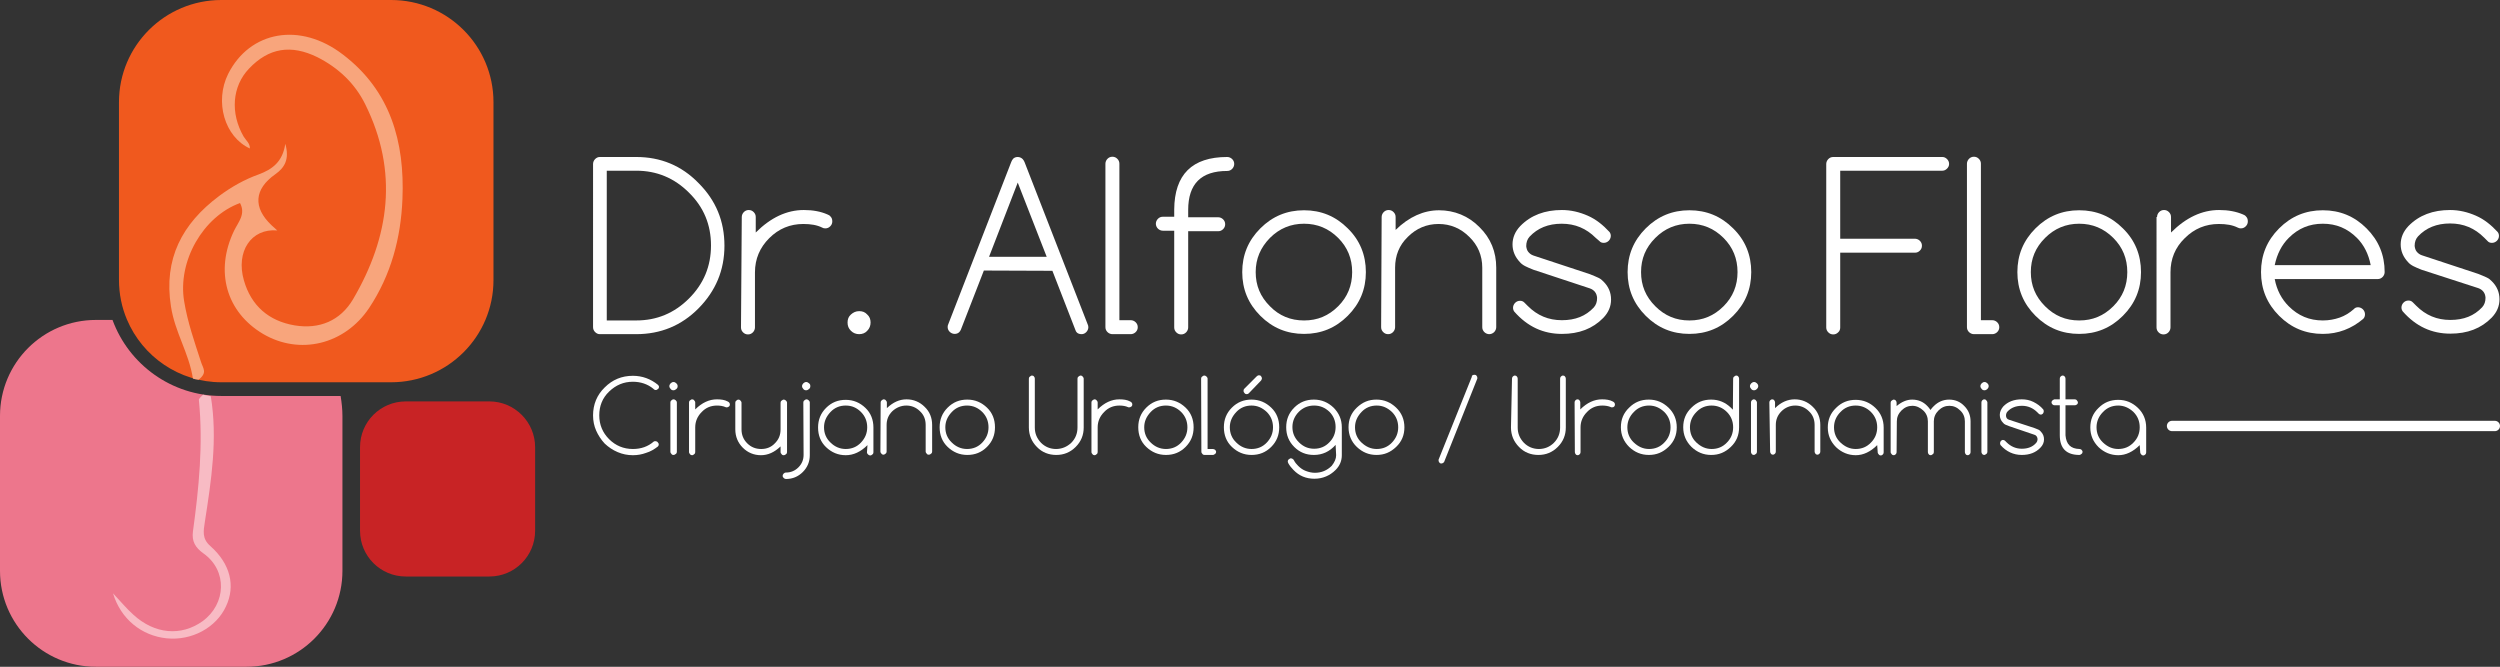 <svg xmlns="http://www.w3.org/2000/svg" xmlns:xlink="http://www.w3.org/1999/xlink" id="Layer_2_00000121269494307405744690000002506173769040337570_" x="0px" y="0px" viewBox="0 0 966.6 257.8" style="enable-background:new 0 0 966.6 257.8;" xml:space="preserve"><rect x="0" y="0" width="966.6" height="257.8" fill="#333333" stroke="none"/><style type="text/css">	.st0{fill:#ED768C;}	.st1{fill:#C82325;}	.st2{fill:#F0591E;}	.st3{fill:#FFFFFF;}	.st4{fill:#F8A57C;}	.st5{fill:#F8BBC4;}</style><g id="expand">	<g>		<path class="st0" d="M132.4,160.8v59.9c0,20.5-16.6,37.1-37.1,37.1H37.1C16.6,257.8,0,241.2,0,220.7v-59.9   c0-20.5,16.6-37.1,37.1-37.1h6.4c6.3,17.2,22.8,29.4,42.1,29.4h46.1C132.1,155.6,132.4,158.2,132.4,160.8L132.4,160.8z"></path>		<path class="st1" d="M206.9,172.9v32.3c0,9.8-7.9,17.7-17.7,17.7h-32.3c-9.8,0-17.7-7.9-17.7-17.7v-32.3c0-9.8,7.9-17.7,17.7-17.7   h32.3C199,155.2,206.9,163.2,206.9,172.9z"></path>		<path class="st2" d="M190.8,39.5v68.8c0,21.8-17.7,39.5-39.6,39.5H85.6c-16.4,0-30.5-10-36.5-24.2c-2-4.7-3.1-9.9-3.1-15.4V39.5   C46,17.7,63.7,0,85.6,0h65.6C173.1,0,190.8,17.7,190.8,39.5L190.8,39.5z"></path>		<g>			<path class="st3" d="M246,60.7c9.4,0,17.5,3.3,24.1,10.1c6.7,6.7,10,14.7,10,24.2s-3.4,17.5-10,24.2s-14.7,10-24.1,10h-14.1    c-0.7,0-1.3-0.3-1.8-0.8s-0.8-1.1-0.8-1.9V63.4c0-0.7,0.3-1.4,0.8-1.9s1.1-0.8,1.8-0.8L246,60.7L246,60.7z M246,123.9    c7.9,0,14.7-2.8,20.4-8.5c5.7-5.7,8.5-12.5,8.5-20.5s-2.8-14.8-8.5-20.4c-5.7-5.7-12.5-8.5-20.4-8.5h-11.4v57.9H246z"></path>			<path class="st3" d="M286.8,83.9c0-0.7,0.3-1.4,0.8-1.9c0.5-0.5,1.1-0.8,1.9-0.8s1.4,0.3,1.9,0.8s0.8,1.1,0.8,1.9v6    c5.8-5.8,12-8.7,18.6-8.7c3.6,0,6.6,0.6,9.1,1.7c0.5,0.2,0.9,0.4,1.2,0.8c0.5,0.5,0.7,1.1,0.7,1.9s-0.3,1.4-0.8,1.9    c-0.5,0.5-1.1,0.8-1.9,0.8c-0.5,0-0.9-0.1-1.2-0.3c-2-1-4.4-1.4-7.3-1.4c-5.1,0-9.5,1.8-13.2,5.5c-3.6,3.6-5.5,8-5.5,13.2v21.3    c0,0.7-0.3,1.4-0.8,1.9s-1.1,0.8-1.9,0.8s-1.4-0.3-1.9-0.8c-0.5-0.5-0.8-1.1-0.8-1.9L286.8,83.9L286.8,83.9z"></path>			<path class="st3" d="M336.6,124.7c0,1.2-0.4,2.3-1.3,3.2c-0.8,0.9-1.9,1.3-3.1,1.3s-2.3-0.4-3.2-1.3s-1.3-1.9-1.3-3.2    s0.4-2.3,1.3-3.1c0.9-0.8,1.9-1.3,3.2-1.3s2.3,0.4,3.1,1.3C336.2,122.4,336.6,123.4,336.6,124.7z"></path>			<path class="st3" d="M380.4,104.6l-8.9,22.9c-0.2,0.4-0.4,0.7-0.6,0.9c-0.5,0.5-1.1,0.7-1.8,0.7s-1.4-0.3-1.9-0.8    s-0.8-1.1-0.8-1.9c0-0.4,0.1-0.8,0.3-1.2L391,62.6c0.2-0.5,0.4-0.8,0.7-1.2c0.5-0.5,1.1-0.7,1.8-0.7s1.4,0.3,1.9,0.8    c0.3,0.3,0.5,0.7,0.7,1.1l24.4,62.7c0.2,0.4,0.3,0.8,0.3,1.2c0,0.7-0.3,1.4-0.8,1.9c-0.5,0.5-1.1,0.8-1.8,0.8s-1.4-0.2-1.8-0.6    c-0.3-0.3-0.5-0.6-0.6-1l-8.9-22.9L380.4,104.6L380.4,104.6z M404.7,99.3l-11.2-28.7l-11.1,28.7H404.7z"></path>			<path class="st3" d="M427.4,63.3c0-0.7,0.3-1.4,0.8-1.9s1.1-0.8,1.9-0.8s1.4,0.3,1.9,0.8c0.5,0.5,0.8,1.1,0.8,1.9v60.5h4.4    c0.7,0,1.4,0.3,1.9,0.8c0.5,0.5,0.8,1.1,0.8,1.9s-0.3,1.4-0.8,1.9c-0.5,0.5-1.2,0.8-1.9,0.8h-7.1c-0.7,0-1.4-0.3-1.9-0.8    s-0.8-1.1-0.8-1.9L427.4,63.3L427.4,63.3z"></path>			<path class="st3" d="M474.5,60.7c0.7,0,1.4,0.3,1.9,0.8c0.5,0.5,0.8,1.1,0.8,1.9c0,0.7-0.3,1.4-0.8,1.9c-0.5,0.5-1.1,0.8-1.9,0.8    c-10.1,0-15.1,5-15.1,15.1v2.8H471c0.7,0,1.4,0.3,1.9,0.8s0.8,1.1,0.8,1.9s-0.3,1.4-0.8,1.9c-0.5,0.5-1.1,0.8-1.9,0.8h-11.6v37.2    c0,0.7-0.3,1.4-0.8,1.9c-0.5,0.5-1.1,0.8-1.9,0.8s-1.4-0.3-1.9-0.8c-0.5-0.5-0.8-1.1-0.8-1.9V89.2h-4.4c-0.7,0-1.4-0.3-1.9-0.8    s-0.8-1.2-0.8-1.9s0.3-1.4,0.8-1.9s1.1-0.8,1.9-0.8h4.4v-2.8C454.1,67.5,460.9,60.7,474.5,60.7L474.5,60.7z"></path>			<path class="st3" d="M528.1,105.2c0,6.6-2.3,12.2-7,16.9c-4.7,4.7-10.3,7-16.9,7s-12.2-2.3-16.9-7c-4.7-4.7-7-10.3-7-16.9    s2.3-12.2,7-16.9c4.7-4.7,10.3-7,16.9-7s12.2,2.3,16.9,7C525.8,92.9,528.1,98.6,528.1,105.2z M504.2,86.5    c-5.1,0-9.5,1.8-13.2,5.5c-3.6,3.7-5.5,8-5.5,13.2s1.8,9.5,5.5,13.2c3.6,3.7,8,5.5,13.2,5.5s9.5-1.8,13.2-5.5    c3.6-3.6,5.4-8,5.4-13.2s-1.8-9.6-5.4-13.2C513.7,88.3,509.3,86.5,504.2,86.5L504.2,86.5z"></path>			<path class="st3" d="M534.2,83.9c0-0.7,0.3-1.4,0.8-1.9c0.5-0.5,1.1-0.8,1.9-0.8s1.4,0.3,1.9,0.8c0.5,0.5,0.8,1.1,0.8,1.9v5    c5.2-5.1,10.9-7.6,16.8-7.6s11.4,2.2,15.6,6.5c4.4,4.3,6.5,9.6,6.5,15.7v23c0,0.7-0.3,1.4-0.8,1.9c-0.5,0.5-1.2,0.8-1.9,0.8    s-1.4-0.3-1.9-0.8c-0.5-0.5-0.8-1.1-0.8-1.9v-23c0-4.7-1.7-8.7-5-11.9c-3.3-3.3-7.3-5-11.9-5s-8.6,1.7-11.9,5    c-3.3,3.2-4.9,7.2-4.9,11.9v23c0,0.7-0.3,1.4-0.8,1.9s-1.1,0.8-1.9,0.8s-1.4-0.3-1.9-0.8c-0.5-0.5-0.8-1.1-0.8-1.9L534.2,83.9    L534.2,83.9z"></path>			<path class="st3" d="M592.9,104.3L592.9,104.3c-1.3-0.5-2.4-1-3.2-1.4s-1.6-1-2-1.5c-1.9-2-2.9-4.3-2.9-6.9s1-5,3-7.1    c4.1-4.2,9.5-6.2,16.1-6.2c3.5,0,6.8,0.8,10,2.2s5.9,3.6,8.4,6.3c0.3,0.4,0.5,0.9,0.5,1.5c0,0.7-0.3,1.4-0.8,1.9    c-0.5,0.5-1.2,0.8-1.9,0.8s-1.3-0.2-1.7-0.7L617,92c-3.7-3.7-8-5.5-13.2-5.5s-9.3,1.7-12.4,5c-0.9,1-1.3,2.2-1.3,3.7    c0.1,0.8,0.3,1.6,0.8,2.2c0.5,0.6,1.1,1.1,2,1.4l21.8,7.2h0c1.3,0.5,2.4,1,3.3,1.4s1.5,1,2,1.5c1.9,1.9,2.9,4.2,2.9,6.9    s-1,5-3,7.1c-4.1,4.2-9.4,6.2-16,6.2c-7.2,0-13.3-2.8-18.4-8.6c-0.3-0.4-0.5-0.9-0.5-1.5c0-0.7,0.3-1.4,0.8-1.9s1.1-0.8,1.9-0.8    c0.7,0,1.2,0.2,1.7,0.7l1.3,1.3c3.7,3.7,8,5.5,13.2,5.5s9.2-1.6,12.3-4.9c0.9-1,1.3-2.2,1.3-3.7c-0.1-1.8-1.1-3.1-2.8-3.7    L592.9,104.3L592.9,104.3z"></path>			<path class="st3" d="M677.1,105.2c0,6.6-2.3,12.2-7,16.9c-4.7,4.7-10.3,7-16.9,7s-12.2-2.3-16.9-7c-4.7-4.7-7-10.3-7-16.9    s2.3-12.2,7-16.9c4.7-4.7,10.3-7,16.9-7s12.2,2.3,16.9,7C674.8,92.9,677.1,98.6,677.1,105.2z M653.2,86.5    c-5.1,0-9.5,1.8-13.2,5.5c-3.7,3.7-5.5,8-5.5,13.2s1.8,9.5,5.5,13.2c3.7,3.7,8,5.5,13.2,5.5s9.5-1.8,13.2-5.5    c3.6-3.6,5.4-8,5.4-13.2s-1.8-9.6-5.4-13.2C662.7,88.3,658.3,86.5,653.2,86.5z"></path>			<path class="st3" d="M751,60.7c0.7,0,1.3,0.3,1.8,0.8c0.5,0.5,0.8,1.1,0.8,1.9c0,0.7-0.3,1.3-0.8,1.8c-0.5,0.5-1.1,0.8-1.8,0.8    h-39.5v26.3h28.9c0.7,0,1.4,0.3,1.9,0.8c0.5,0.5,0.8,1.1,0.8,1.9s-0.3,1.4-0.8,1.9s-1.1,0.8-1.9,0.8h-28.9v28.9    c0,0.7-0.2,1.4-0.8,1.9c-0.5,0.5-1.1,0.8-1.9,0.8s-1.4-0.3-1.9-0.8c-0.5-0.5-0.8-1.1-0.8-1.9V63.4c0-0.7,0.3-1.4,0.8-1.9    c0.5-0.5,1.1-0.8,1.9-0.8L751,60.7L751,60.7z"></path>			<path class="st3" d="M760.5,63.3c0-0.7,0.3-1.4,0.8-1.9c0.5-0.5,1.1-0.8,1.9-0.8s1.4,0.3,1.9,0.8c0.5,0.5,0.8,1.1,0.8,1.9v60.5    h4.4c0.7,0,1.4,0.3,1.9,0.8c0.5,0.5,0.8,1.1,0.8,1.9s-0.3,1.4-0.8,1.9c-0.5,0.5-1.2,0.8-1.9,0.8h-7.1c-0.7,0-1.4-0.3-1.9-0.8    c-0.5-0.5-0.8-1.1-0.8-1.9L760.5,63.3L760.5,63.3z"></path>			<path class="st3" d="M827.8,105.2c0,6.6-2.3,12.2-7,16.9c-4.7,4.7-10.3,7-16.9,7s-12.2-2.3-16.9-7c-4.7-4.7-7-10.3-7-16.9    s2.3-12.2,7-16.9c4.7-4.7,10.3-7,16.9-7s12.2,2.3,16.9,7C825.5,92.9,827.8,98.6,827.8,105.2z M803.9,86.5    c-5.1,0-9.5,1.8-13.2,5.5c-3.7,3.7-5.5,8-5.5,13.2s1.8,9.5,5.5,13.2c3.7,3.7,8,5.5,13.2,5.5s9.5-1.8,13.2-5.5    c3.6-3.6,5.4-8,5.4-13.2s-1.8-9.6-5.4-13.2C813.4,88.3,809,86.5,803.9,86.5z"></path>			<path class="st3" d="M834,83.9c0-0.7,0.3-1.4,0.8-1.9c0.5-0.5,1.1-0.8,1.9-0.8s1.4,0.3,1.9,0.8c0.5,0.5,0.8,1.1,0.8,1.9v6    c5.8-5.8,12-8.7,18.6-8.7c3.6,0,6.6,0.6,9.2,1.7c0.5,0.2,0.9,0.4,1.2,0.8c0.5,0.5,0.7,1.1,0.7,1.9s-0.3,1.4-0.8,1.9    c-0.5,0.5-1.1,0.8-1.9,0.8c-0.5,0-0.8-0.1-1.2-0.3c-2-1-4.4-1.4-7.3-1.4c-5.1,0-9.5,1.8-13.2,5.5c-3.7,3.6-5.5,8-5.5,13.2v21.3    c0,0.7-0.3,1.4-0.8,1.9s-1.1,0.8-1.9,0.8s-1.4-0.3-1.9-0.8c-0.5-0.5-0.8-1.1-0.8-1.9V83.9L834,83.9z"></path>			<path class="st3" d="M911.7,118.8c0.7,0,1.4,0.3,1.9,0.8s0.8,1.2,0.8,1.9s-0.2,1.3-0.7,1.8c-4.5,3.8-9.7,5.8-15.6,5.8    c-6.6,0-12.2-2.3-16.9-7c-4.7-4.7-7-10.3-7-16.9s2.3-12.2,7-16.9c4.7-4.7,10.3-7,16.9-7s12.2,2.3,16.9,7c4.7,4.7,7,10.3,7,16.9    c0,0.7-0.3,1.4-0.8,1.9c-0.5,0.5-1.1,0.8-1.9,0.8h-39.8c0.8,4.3,2.7,7.8,5.4,10.5c3.7,3.7,8,5.5,13.2,5.5c2.3,0,4.5-0.4,6.5-1.1    s3.8-1.8,5.5-3.3C910.5,119,911.1,118.8,911.7,118.8L911.7,118.8z M916.6,102.5c-0.8-4.2-2.6-7.8-5.3-10.5    c-3.7-3.7-8-5.5-13.2-5.5s-9.5,1.8-13.2,5.5c-2.7,2.7-4.5,6.2-5.4,10.5L916.6,102.5L916.6,102.5z"></path>			<path class="st3" d="M936.3,104.3L936.3,104.3c-1.3-0.5-2.4-1-3.2-1.4s-1.6-1-2-1.5c-1.9-2-2.9-4.3-2.9-6.9s1-5,3-7.1    c4.1-4.2,9.5-6.2,16.1-6.2c3.5,0,6.8,0.8,10,2.2s5.9,3.6,8.4,6.3c0.3,0.4,0.5,0.9,0.5,1.5c0,0.7-0.3,1.4-0.8,1.9    c-0.5,0.5-1.2,0.8-1.9,0.8s-1.3-0.2-1.7-0.7l-1.3-1.3c-3.7-3.7-8-5.5-13.2-5.5s-9.3,1.7-12.4,5c-0.9,1-1.3,2.2-1.3,3.7    c0.1,0.8,0.3,1.6,0.8,2.2c0.5,0.6,1.1,1.1,2,1.4l21.8,7.2h0c1.3,0.5,2.4,1,3.3,1.4s1.5,1,2,1.5c1.9,1.9,2.9,4.2,2.9,6.9    s-1,5-3,7.1c-4.1,4.2-9.4,6.2-16,6.2c-7.2,0-13.3-2.8-18.4-8.6c-0.3-0.4-0.5-0.9-0.5-1.5c0-0.7,0.3-1.4,0.8-1.9s1.1-0.8,1.9-0.8    c0.7,0,1.2,0.2,1.7,0.7l1.3,1.3c3.7,3.7,8,5.5,13.2,5.5s9.2-1.6,12.3-4.9c0.9-1,1.3-2.2,1.3-3.7c-0.1-1.8-1.1-3.1-2.8-3.7    L936.3,104.3L936.3,104.3z"></path>		</g>		<g>			<path class="st3" d="M253.5,170.6c0.3,0,0.6,0.1,0.8,0.4c0.2,0.2,0.4,0.5,0.4,0.8s-0.1,0.6-0.3,0.8c-1.4,1.1-2.9,2-4.6,2.5    c-1.6,0.6-3.3,0.9-5.1,0.9c-2.1,0-4-0.4-5.9-1.2s-3.5-1.9-5-3.3c-1.4-1.5-2.5-3.2-3.3-5s-1.2-3.8-1.2-5.9c0-4.2,1.5-7.9,4.5-10.8    c3-3,6.6-4.5,10.9-4.5c3.6,0,6.9,1.2,9.7,3.5c0.2,0.2,0.4,0.5,0.4,0.8s-0.1,0.6-0.4,0.8s-0.5,0.4-0.8,0.4s-0.7-0.1-1-0.5    c-2.2-1.8-4.9-2.7-7.9-2.7c-3.6,0-6.6,1.3-9.2,3.8s-3.8,5.6-3.8,9.2s1.3,6.7,3.8,9.2s5.6,3.8,9.2,3.8c3.1,0,5.8-0.9,8.1-2.9    C253.1,170.6,253.3,170.5,253.5,170.6L253.5,170.6z"></path>			<path class="st3" d="M262,149.3c0,0.4-0.1,0.8-0.5,1.1c-0.3,0.3-0.7,0.5-1.1,0.5s-0.8-0.1-1.1-0.5c-0.3-0.3-0.5-0.7-0.5-1.1    s0.2-0.8,0.5-1.1s0.7-0.5,1.1-0.5s0.8,0.2,1.1,0.5S262,148.8,262,149.3z M259.2,155.6c0-0.3,0.1-0.6,0.4-0.8    c0.2-0.2,0.5-0.4,0.8-0.4s0.6,0.1,0.9,0.4s0.4,0.5,0.4,0.8v19.1c0,0.3-0.1,0.6-0.4,0.8s-0.5,0.4-0.9,0.4s-0.6-0.1-0.8-0.4    c-0.2-0.2-0.4-0.5-0.4-0.8V155.6z"></path>			<path class="st3" d="M266.4,155.6c0-0.3,0.1-0.6,0.4-0.8s0.5-0.4,0.8-0.4s0.6,0.1,0.8,0.4c0.2,0.2,0.4,0.5,0.4,0.8v2.7    c2.6-2.6,5.4-3.9,8.4-3.9c1.6,0,3,0.2,4.1,0.8c0.2,0.1,0.4,0.2,0.6,0.4c0.2,0.2,0.3,0.5,0.3,0.8s-0.1,0.6-0.4,0.8    s-0.5,0.3-0.8,0.3c-0.2,0-0.4,0-0.5-0.1c-0.9-0.4-2-0.6-3.3-0.6c-2.3,0-4.3,0.8-5.9,2.5c-1.6,1.6-2.5,3.6-2.5,5.9v9.6    c0,0.3-0.1,0.6-0.4,0.8c-0.2,0.2-0.5,0.4-0.8,0.4s-0.6-0.1-0.8-0.4c-0.2-0.2-0.4-0.5-0.4-0.8L266.4,155.6L266.4,155.6z"></path>			<path class="st3" d="M304.3,174.8c0,0.3-0.1,0.6-0.4,0.8c-0.2,0.2-0.5,0.4-0.9,0.4s-0.6-0.1-0.8-0.4c-0.2-0.2-0.4-0.5-0.4-0.8    v-2.2c-2.4,2.3-4.9,3.4-7.6,3.4s-5.1-1-7-2.9c-1.9-1.9-2.9-4.3-2.9-7.1v-10.3c0-0.3,0.1-0.6,0.4-0.8c0.2-0.2,0.5-0.4,0.8-0.4    s0.6,0.1,0.8,0.4c0.2,0.2,0.4,0.5,0.4,0.8V166c0,2.1,0.7,3.9,2.2,5.4c1.5,1.5,3.3,2.2,5.4,2.2s3.9-0.7,5.3-2.2    c1.5-1.5,2.2-3.2,2.2-5.4v-10.3c0-0.3,0.1-0.6,0.4-0.8s0.5-0.4,0.8-0.4s0.6,0.1,0.9,0.4c0.2,0.2,0.4,0.5,0.4,0.8V174.8    L304.3,174.8z"></path>			<path class="st3" d="M310.6,155.6c0-0.3,0.1-0.6,0.4-0.8s0.5-0.4,0.8-0.4s0.6,0.1,0.9,0.4c0.2,0.2,0.4,0.5,0.4,0.8V176    c0,2.5-0.9,4.7-2.7,6.5c-1.8,1.8-4,2.7-6.5,2.7c-0.3,0-0.6-0.1-0.9-0.4c-0.2-0.2-0.4-0.5-0.4-0.8s0.1-0.6,0.4-0.9    c0.2-0.2,0.5-0.4,0.9-0.4c1.9,0,3.5-0.7,4.8-2c1.3-1.3,2-2.9,2-4.8L310.6,155.6L310.6,155.6z M313.3,149.3c0,0.4-0.1,0.8-0.5,1.1    c-0.3,0.3-0.7,0.5-1.1,0.5s-0.8-0.1-1.1-0.5c-0.3-0.3-0.5-0.7-0.5-1.1s0.2-0.8,0.5-1.1s0.7-0.5,1.1-0.5s0.8,0.2,1.1,0.5    C313.2,148.5,313.3,148.8,313.3,149.3z"></path>			<path class="st3" d="M335.4,172.1c-2.6,2.6-5.4,3.9-8.4,3.9s-5.5-1.1-7.6-3.1s-3.1-4.6-3.1-7.6s1-5.5,3.1-7.6s4.6-3.1,7.6-3.1    s5.5,1.1,7.6,3.1s3.1,4.6,3.1,7.6v9.6c0,0.3-0.1,0.6-0.4,0.8c-0.2,0.2-0.5,0.4-0.8,0.4s-0.6-0.1-0.9-0.4    c-0.2-0.2-0.4-0.5-0.4-0.8L335.4,172.1L335.4,172.1z M327,156.8c-2.3,0-4.3,0.8-5.9,2.5s-2.5,3.6-2.5,5.9s0.8,4.3,2.5,5.9    c1.6,1.6,3.6,2.5,5.9,2.5s4.3-0.8,5.9-2.5s2.4-3.6,2.4-5.9s-0.8-4.3-2.4-5.9C331.3,157.7,329.4,156.8,327,156.8z"></path>			<path class="st3" d="M340.5,155.6c0-0.3,0.1-0.6,0.4-0.8c0.2-0.2,0.5-0.4,0.8-0.4s0.6,0.1,0.8,0.4c0.2,0.2,0.4,0.5,0.4,0.8v2.2    c2.4-2.3,4.9-3.4,7.6-3.4s5.1,1,7,2.9c2,1.9,2.9,4.3,2.9,7v10.3c0,0.3-0.1,0.6-0.4,0.8c-0.2,0.2-0.5,0.4-0.9,0.4    s-0.6-0.1-0.8-0.4c-0.2-0.2-0.4-0.5-0.4-0.8v-10.3c0-2.1-0.7-3.9-2.2-5.3c-1.5-1.5-3.3-2.2-5.3-2.2s-3.9,0.8-5.4,2.2    c-1.5,1.5-2.2,3.2-2.2,5.3v10.3c0,0.3-0.1,0.6-0.4,0.8s-0.5,0.4-0.8,0.4s-0.6-0.1-0.8-0.4c-0.2-0.2-0.4-0.5-0.4-0.8L340.5,155.6    L340.5,155.6z"></path>			<path class="st3" d="M384.7,165.2c0,3-1,5.5-3.1,7.6s-4.6,3.1-7.6,3.1s-5.5-1.1-7.6-3.1s-3.1-4.6-3.1-7.6s1-5.5,3.1-7.6    s4.6-3.1,7.6-3.1s5.5,1.1,7.6,3.1S384.7,162.2,384.7,165.2z M373.9,156.8c-2.3,0-4.3,0.8-5.9,2.5s-2.5,3.6-2.5,5.9    s0.8,4.3,2.5,5.9c1.6,1.6,3.6,2.5,5.9,2.5s4.3-0.8,5.9-2.5s2.4-3.6,2.4-5.9s-0.8-4.3-2.4-5.9    C378.2,157.7,376.2,156.8,373.9,156.8z"></path>			<path class="st3" d="M397.8,146.4c0-0.3,0.1-0.6,0.4-0.8s0.5-0.4,0.8-0.4s0.6,0.1,0.8,0.4c0.2,0.2,0.3,0.5,0.3,0.8v18.9    c0,2.3,0.8,4.2,2.4,5.9c1.6,1.6,3.6,2.4,5.8,2.4s4.2-0.8,5.9-2.4c1.6-1.6,2.4-3.6,2.4-5.9v-18.9c0-0.3,0.1-0.6,0.4-0.8    s0.5-0.4,0.8-0.4s0.6,0.1,0.8,0.4c0.2,0.2,0.4,0.5,0.4,0.8v18.9c0,2.9-1,5.4-3.1,7.5c-2.1,2.1-4.6,3.1-7.5,3.1s-5.5-1-7.5-3.1    c-1-1-1.8-2.2-2.3-3.4s-0.8-2.6-0.8-4.1L397.8,146.4L397.8,146.4z"></path>			<path class="st3" d="M422,155.6c0-0.3,0.1-0.6,0.4-0.8s0.5-0.4,0.8-0.4s0.6,0.1,0.8,0.4c0.2,0.2,0.4,0.5,0.4,0.8v2.7    c2.6-2.6,5.4-3.9,8.4-3.9c1.6,0,3,0.2,4.1,0.8c0.2,0.1,0.4,0.2,0.6,0.4c0.2,0.2,0.3,0.5,0.3,0.8s-0.1,0.6-0.4,0.8    s-0.5,0.3-0.8,0.3c-0.2,0-0.4,0-0.5-0.1c-0.9-0.4-2-0.6-3.3-0.6c-2.3,0-4.3,0.8-5.9,2.5c-1.6,1.6-2.5,3.6-2.5,5.9v9.6    c0,0.3-0.1,0.6-0.4,0.8c-0.2,0.2-0.5,0.4-0.8,0.4s-0.6-0.1-0.8-0.4c-0.2-0.2-0.4-0.5-0.4-0.8L422,155.6L422,155.6z"></path>			<path class="st3" d="M461.5,165.2c0,3-1,5.5-3.1,7.6s-4.6,3.1-7.6,3.1s-5.5-1.1-7.6-3.1s-3.1-4.6-3.1-7.6s1-5.5,3.1-7.6    s4.6-3.1,7.6-3.1s5.5,1.1,7.6,3.1S461.5,162.2,461.5,165.2z M450.8,156.8c-2.3,0-4.3,0.8-5.9,2.5s-2.5,3.6-2.5,5.9    s0.8,4.3,2.5,5.9c1.6,1.6,3.6,2.5,5.9,2.5s4.3-0.8,5.9-2.5s2.4-3.6,2.4-5.9s-0.8-4.3-2.4-5.9    C455.1,157.7,453.1,156.8,450.8,156.8z"></path>			<path class="st3" d="M464.4,146.4c0-0.3,0.1-0.6,0.4-0.8s0.5-0.4,0.8-0.4s0.6,0.1,0.9,0.4c0.2,0.2,0.4,0.5,0.4,0.8v27.2h2    c0.3,0,0.6,0.1,0.9,0.3c0.2,0.2,0.4,0.5,0.4,0.8s-0.1,0.6-0.4,0.8s-0.5,0.4-0.9,0.4h-3.2c-0.3,0-0.6-0.1-0.8-0.4    c-0.2-0.2-0.4-0.5-0.4-0.8L464.4,146.4L464.4,146.4z"></path>			<path class="st3" d="M494.6,165.2c0,3-1,5.5-3.1,7.6s-4.6,3.1-7.6,3.1s-5.5-1.1-7.6-3.1s-3.1-4.6-3.1-7.6s1-5.5,3.1-7.6    s4.6-3.1,7.6-3.1s5.5,1.1,7.6,3.1S494.6,162.2,494.6,165.2z M483.9,156.8c-2.3,0-4.3,0.8-5.9,2.5s-2.5,3.6-2.5,5.9    s0.8,4.3,2.5,5.9c1.6,1.6,3.6,2.5,5.9,2.5s4.3-0.8,5.9-2.5s2.4-3.6,2.4-5.9s-0.8-4.3-2.4-5.9    C488.1,157.7,486.2,156.8,483.9,156.8z M482.8,152.1c-0.2,0.2-0.5,0.3-0.8,0.3s-0.6-0.1-0.8-0.4c-0.2-0.2-0.4-0.5-0.4-0.9    s0.1-0.6,0.3-0.8l4.8-4.8c0.2-0.2,0.5-0.4,0.9-0.4s0.6,0.1,0.8,0.4c0.2,0.2,0.3,0.5,0.3,0.8c0,0.1,0,0.3-0.1,0.4    s-0.1,0.3-0.2,0.4L482.8,152.1L482.8,152.1z"></path>			<path class="st3" d="M516.4,172c-2.3,2.6-5.1,3.9-8.4,3.9c-3,0-5.5-1-7.6-3.1c-2.1-2.1-3.1-4.6-3.1-7.6s1-5.5,3.1-7.6    c2.1-2.1,4.6-3.1,7.6-3.1s5.5,1.1,7.6,3.1c2.1,2.1,3.2,4.6,3.2,7.6V176c0,2.2-0.8,4.1-2.4,5.7c-2.2,2.2-5,3.4-8.2,3.4    s-5.9-1.1-8.1-3.4c-0.8-0.8-1.5-1.7-2-2.6c-0.1-0.2-0.2-0.5-0.2-0.7c0-0.3,0.1-0.6,0.4-0.8s0.5-0.4,0.8-0.4s0.6,0.1,0.9,0.4    c0.1,0.1,0.2,0.2,0.3,0.4c0.4,0.8,1,1.5,1.6,2.1c0.9,0.9,1.9,1.6,3,2s2.2,0.7,3.5,0.7c2.5,0,4.7-0.9,6.5-2.7    c1.1-1.4,1.7-2.7,1.7-4.1L516.4,172L516.4,172z M508.1,156.8c-2.3,0-4.3,0.8-5.9,2.4c-1.6,1.6-2.5,3.6-2.5,5.9s0.8,4.2,2.5,5.9    s3.6,2.5,5.9,2.5s4.3-0.8,5.9-2.5c1.6-1.6,2.4-3.6,2.4-5.9s-0.8-4.3-2.4-5.9C512.3,157.6,510.4,156.8,508.1,156.8z"></path>			<path class="st3" d="M543,165.2c0,3-1,5.5-3.2,7.6s-4.6,3.1-7.6,3.1s-5.5-1.1-7.6-3.1s-3.2-4.6-3.2-7.6s1-5.5,3.2-7.6    s4.6-3.1,7.6-3.1s5.5,1.1,7.6,3.1S543,162.2,543,165.2z M532.3,156.8c-2.3,0-4.3,0.8-5.9,2.5s-2.5,3.6-2.5,5.9s0.8,4.3,2.5,5.9    s3.6,2.5,5.9,2.5s4.3-0.8,5.9-2.5s2.4-3.6,2.4-5.9s-0.8-4.3-2.4-5.9C536.5,157.7,534.6,156.8,532.3,156.8z"></path>			<path class="st3" d="M569.2,145.2c0.2-0.2,0.5-0.3,0.9-0.3s0.6,0.1,0.8,0.4c0.2,0.2,0.3,0.5,0.3,0.8c0,0.2,0,0.4-0.1,0.5    l-12.7,31.9c0,0.1-0.1,0.2-0.2,0.3c-0.3,0.2-0.5,0.4-0.9,0.4s-0.6-0.1-0.8-0.4c-0.2-0.2-0.3-0.5-0.3-0.8c0-0.2,0-0.4,0.1-0.5    l12.8-31.9C569,145.4,569.1,145.3,569.2,145.2L569.2,145.2z"></path>			<path class="st3" d="M584.6,146.4c0-0.3,0.1-0.6,0.3-0.8c0.2-0.2,0.5-0.4,0.8-0.4s0.6,0.1,0.8,0.4c0.2,0.2,0.3,0.5,0.3,0.8v18.9    c0,2.3,0.8,4.2,2.4,5.9c1.6,1.6,3.6,2.4,5.8,2.4s4.2-0.8,5.8-2.4s2.4-3.6,2.4-5.9v-18.9c0-0.3,0.1-0.6,0.3-0.8s0.5-0.4,0.8-0.4    s0.6,0.1,0.8,0.4c0.2,0.2,0.3,0.5,0.3,0.8v18.9c0,2.9-1,5.4-3.1,7.5s-4.6,3.1-7.5,3.1s-5.5-1-7.5-3.1c-1-1-1.8-2.2-2.3-3.4    c-0.5-1.2-0.8-2.6-0.8-4.1L584.6,146.4L584.6,146.4z"></path>			<path class="st3" d="M608.8,155.6c0-0.3,0.1-0.6,0.3-0.8s0.5-0.4,0.8-0.4s0.6,0.1,0.8,0.4s0.3,0.5,0.3,0.8v2.7    c2.6-2.6,5.4-3.9,8.4-3.9c1.6,0,3,0.2,4.1,0.8c0.2,0.1,0.4,0.2,0.6,0.4c0.2,0.2,0.3,0.5,0.3,0.8s-0.1,0.6-0.3,0.8    c-0.2,0.2-0.5,0.3-0.8,0.3c-0.2,0-0.4,0-0.5-0.1c-0.9-0.4-2-0.6-3.3-0.6c-2.3,0-4.3,0.8-5.9,2.5c-1.6,1.6-2.5,3.6-2.5,5.9v9.6    c0,0.3-0.1,0.6-0.3,0.8s-0.5,0.4-0.8,0.4s-0.6-0.1-0.8-0.4s-0.3-0.5-0.3-0.8L608.8,155.6L608.8,155.6z"></path>			<path class="st3" d="M648.3,165.2c0,3-1,5.5-3.2,7.6s-4.6,3.1-7.6,3.1s-5.5-1.1-7.6-3.1c-2.1-2.1-3.2-4.6-3.2-7.6s1-5.5,3.2-7.6    c2.1-2.1,4.6-3.1,7.6-3.1s5.5,1.1,7.6,3.1S648.3,162.2,648.3,165.2z M637.6,156.8c-2.3,0-4.3,0.8-5.9,2.5    c-1.6,1.6-2.5,3.6-2.5,5.9s0.8,4.3,2.5,5.9s3.6,2.5,5.9,2.5s4.3-0.8,5.9-2.5c1.6-1.6,2.4-3.6,2.4-5.9s-0.8-4.3-2.4-5.9    C641.8,157.7,639.9,156.8,637.6,156.8z"></path>			<path class="st3" d="M670.1,146.4c0-0.3,0.1-0.6,0.4-0.8s0.5-0.4,0.8-0.4s0.6,0.1,0.8,0.4c0.2,0.2,0.3,0.5,0.3,0.8v18.8    c0,3-1,5.5-3.2,7.6s-4.6,3.1-7.6,3.1s-5.5-1.1-7.6-3.1c-2.1-2.1-3.2-4.6-3.2-7.6s1-5.5,3.2-7.6c2.1-2.1,4.6-3.1,7.6-3.1    s5.5,1.1,7.6,3.1l0.8,0.8L670.1,146.4L670.1,146.4z M670.1,165.2c0-2.3-0.8-4.3-2.4-5.9c-1.6-1.6-3.6-2.5-5.9-2.5    s-4.3,0.8-5.9,2.5c-1.6,1.6-2.5,3.6-2.5,5.9s0.8,4.3,2.5,5.9s3.6,2.5,5.9,2.5s4.3-0.8,5.9-2.5    C669.3,169.5,670.1,167.5,670.1,165.2z"></path>			<path class="st3" d="M679.8,149.3c0,0.4-0.2,0.8-0.5,1.1c-0.3,0.3-0.7,0.5-1.1,0.5s-0.8-0.1-1.1-0.5c-0.3-0.3-0.5-0.7-0.5-1.1    s0.2-0.8,0.5-1.1s0.7-0.5,1.1-0.5s0.8,0.2,1.1,0.5S679.8,148.8,679.8,149.3z M677,155.6c0-0.3,0.1-0.6,0.3-0.8    c0.2-0.2,0.5-0.4,0.8-0.4s0.6,0.1,0.8,0.4s0.4,0.5,0.4,0.8v19.1c0,0.3-0.1,0.6-0.4,0.8s-0.5,0.4-0.8,0.4s-0.6-0.1-0.8-0.4    c-0.2-0.2-0.3-0.5-0.3-0.8V155.6z"></path>			<path class="st3" d="M684.1,155.6c0-0.3,0.1-0.6,0.3-0.8s0.5-0.4,0.8-0.4s0.6,0.1,0.8,0.4s0.3,0.5,0.3,0.8v2.2    c2.3-2.3,4.9-3.4,7.6-3.4s5.1,1,7,2.9c2,1.9,2.9,4.3,2.9,7v10.3c0,0.3-0.1,0.6-0.3,0.8c-0.2,0.2-0.5,0.4-0.8,0.4    s-0.6-0.1-0.8-0.4s-0.3-0.5-0.3-0.8v-10.3c0-2.1-0.7-3.9-2.2-5.3c-1.5-1.5-3.3-2.2-5.3-2.2s-3.9,0.8-5.3,2.2    c-1.5,1.5-2.2,3.2-2.2,5.3v10.3c0,0.3-0.1,0.6-0.3,0.8s-0.5,0.4-0.8,0.4s-0.6-0.1-0.8-0.4s-0.3-0.5-0.3-0.8L684.1,155.6    L684.1,155.6z"></path>			<path class="st3" d="M725.8,172.1c-2.6,2.6-5.4,3.9-8.3,3.9s-5.5-1.1-7.6-3.1c-2.1-2.1-3.2-4.6-3.2-7.6s1-5.5,3.2-7.6    c2.1-2.1,4.6-3.1,7.6-3.1s5.5,1.1,7.6,3.1s3.2,4.6,3.2,7.6v9.6c0,0.3-0.1,0.6-0.3,0.8c-0.2,0.2-0.5,0.4-0.8,0.4s-0.6-0.1-0.8-0.4    c-0.2-0.2-0.4-0.5-0.4-0.8L725.8,172.1L725.8,172.1z M717.5,156.8c-2.3,0-4.3,0.8-5.9,2.5c-1.6,1.6-2.5,3.6-2.5,5.9    s0.8,4.3,2.5,5.9s3.6,2.5,5.9,2.5s4.3-0.8,5.9-2.5c1.6-1.6,2.4-3.6,2.4-5.9s-0.8-4.3-2.4-5.9    C721.8,157.7,719.8,156.8,717.5,156.8z"></path>			<path class="st3" d="M733.3,174.8c0,0.3-0.1,0.6-0.3,0.8c-0.2,0.2-0.5,0.4-0.8,0.4s-0.6-0.1-0.8-0.4c-0.2-0.2-0.4-0.5-0.4-0.8    v-19.1c0-0.3,0.1-0.6,0.4-0.8s0.5-0.4,0.8-0.4s0.6,0.1,0.8,0.4c0.2,0.2,0.3,0.5,0.3,0.8v1.3c1.9-1.6,3.9-2.5,6-2.5    c2.3,0,4.3,0.8,5.9,2.5c0.4,0.4,0.8,0.9,1.2,1.5c0.4-0.6,0.9-1.1,1.3-1.5c1.6-1.6,3.6-2.5,5.9-2.5s4.3,0.8,5.9,2.5    c1.6,1.6,2.4,3.6,2.4,5.9v11.9c0,0.3-0.1,0.6-0.3,0.8s-0.5,0.4-0.8,0.4s-0.6-0.1-0.8-0.4s-0.3-0.5-0.3-0.8v-11.9    c0-1.6-0.6-3.1-1.8-4.2c-1.2-1.2-2.6-1.8-4.2-1.8s-3,0.6-4.2,1.8c-1.2,1.2-1.8,2.6-1.8,4.2v11.9c0,0.3-0.1,0.6-0.4,0.8    s-0.5,0.4-0.8,0.4s-0.6-0.1-0.8-0.4c-0.2-0.2-0.3-0.5-0.3-0.8v-11.9c0-1.6-0.6-3.1-1.8-4.2s-2.6-1.8-4.2-1.8s-3,0.6-4.2,1.8    s-1.8,2.6-1.8,4.2L733.3,174.8L733.3,174.8z"></path>			<path class="st3" d="M768.9,149.3c0,0.4-0.2,0.8-0.5,1.1c-0.3,0.3-0.7,0.5-1.1,0.5s-0.8-0.1-1.1-0.5c-0.3-0.3-0.5-0.7-0.5-1.1    s0.2-0.8,0.5-1.1s0.7-0.5,1.1-0.5s0.8,0.2,1.1,0.5S768.9,148.8,768.9,149.3z M766.1,155.6c0-0.3,0.1-0.6,0.3-0.8    c0.2-0.2,0.5-0.4,0.8-0.4s0.6,0.1,0.8,0.4s0.4,0.5,0.4,0.8v19.1c0,0.3-0.1,0.6-0.4,0.8s-0.5,0.4-0.8,0.4s-0.6-0.1-0.8-0.4    c-0.2-0.2-0.3-0.5-0.3-0.8V155.6z"></path>			<path class="st3" d="M776.9,164.8L776.9,164.8c-0.6-0.2-1.1-0.4-1.5-0.6s-0.7-0.4-0.9-0.7c-0.9-0.9-1.3-1.9-1.3-3.1    s0.5-2.2,1.3-3.2c1.8-1.9,4.2-2.8,7.2-2.8c1.6,0,3.1,0.3,4.5,1c1.4,0.7,2.7,1.6,3.8,2.9c0.1,0.2,0.2,0.4,0.2,0.7    c0,0.3-0.1,0.6-0.3,0.9c-0.2,0.2-0.5,0.4-0.8,0.4s-0.6-0.1-0.8-0.3l-0.6-0.6c-1.6-1.6-3.6-2.5-5.9-2.5s-4.2,0.7-5.6,2.2    c-0.4,0.4-0.6,1-0.6,1.6c0,0.4,0.1,0.7,0.3,1c0.2,0.3,0.5,0.5,0.9,0.6l9.8,3.2h0c0.6,0.2,1.1,0.4,1.5,0.6s0.7,0.4,0.9,0.7    c0.9,0.9,1.3,1.9,1.3,3.1s-0.5,2.3-1.4,3.2c-1.8,1.9-4.2,2.8-7.2,2.8c-3.2,0-6-1.3-8.2-3.8c-0.1-0.2-0.2-0.4-0.2-0.7    c0-0.3,0.1-0.6,0.3-0.9c0.2-0.2,0.5-0.4,0.8-0.4c0.3,0,0.6,0.1,0.8,0.3l0.6,0.6c1.6,1.6,3.6,2.5,5.9,2.5s4.2-0.7,5.5-2.2    c0.4-0.4,0.6-1,0.6-1.6c-0.1-0.8-0.5-1.4-1.2-1.6L776.9,164.8L776.9,164.8z"></path>			<path class="st3" d="M804,173.6c0.3,0,0.6,0.1,0.8,0.3c0.2,0.2,0.4,0.5,0.4,0.8s-0.1,0.6-0.4,0.8s-0.5,0.4-0.8,0.4    c-5,0-7.6-2.5-7.6-7.6v-11.6h-2c-0.3,0-0.6-0.1-0.8-0.3c-0.2-0.2-0.4-0.5-0.4-0.8s0.1-0.6,0.4-0.8s0.5-0.4,0.8-0.4h2v-8    c0-0.3,0.1-0.6,0.3-0.8s0.5-0.4,0.8-0.4s0.6,0.1,0.8,0.4c0.2,0.2,0.3,0.5,0.3,0.8v8h3.6c0.3,0,0.6,0.1,0.8,0.4s0.4,0.5,0.4,0.8    s-0.1,0.6-0.4,0.8s-0.5,0.3-0.8,0.3h-3.6v11.6C798.9,171.8,800.6,173.5,804,173.6L804,173.6z"></path>			<path class="st3" d="M827.3,172.1c-2.6,2.6-5.4,3.9-8.3,3.9s-5.5-1.1-7.6-3.1c-2.1-2.1-3.2-4.6-3.2-7.6s1-5.5,3.2-7.6    c2.1-2.1,4.6-3.1,7.6-3.1s5.5,1.1,7.6,3.1s3.2,4.6,3.2,7.6v9.6c0,0.3-0.1,0.6-0.3,0.8c-0.2,0.2-0.5,0.4-0.8,0.4s-0.6-0.1-0.8-0.4    c-0.2-0.2-0.4-0.5-0.4-0.8L827.3,172.1L827.3,172.1z M819,156.8c-2.3,0-4.3,0.8-5.9,2.5c-1.6,1.6-2.5,3.6-2.5,5.9    s0.8,4.3,2.5,5.9s3.6,2.5,5.9,2.5s4.3-0.8,5.9-2.5c1.6-1.6,2.4-3.6,2.4-5.9s-0.8-4.3-2.4-5.9C823.2,157.7,821.2,156.8,819,156.8z    "></path>		</g>		<path class="st3" d="M964.6,166.7H839.8c-1.1,0-2-0.9-2-2s0.9-2,2-2h124.8c1.1,0,2,0.9,2,2S965.7,166.7,964.6,166.7z"></path>		<g>			<path class="st4" d="M74.6,146.4c-1.6-10.1-6.9-17.7-8.5-27.9c-2.9-18.4,4.3-32,18.6-42.7c4.7-3.5,9.8-6.4,15.4-8.4    c5.1-1.9,9.2-4.8,10.2-11.8c1.7,5.9-0.2,9.2-3.9,11.8c-8.1,5.7-8.7,12.8-1.4,19.7c0.6,0.6,1.3,1.1,2.2,2    c-10.1-0.9-16.1,8.2-12.9,19.3c2.8,9.8,9.6,15.7,19.6,17.4c9.6,1.6,17.7-1.8,22.6-10.1c14.2-24.2,17.6-49.4,4.7-75.4    c-4-8.1-10.4-14.1-18.5-18.2c-10.2-5-18.8-3.6-26.4,4.4c-6.6,6.9-7.3,17.3-2.1,26.3c0.9,1.5,2.5,2.6,2.4,4.6    c-9.8-4.5-13.7-18.1-8.4-28.8c8.4-16.7,27.9-20.2,44.4-7.5c18.4,14,23.9,33.8,23,55.8c-0.6,15.1-4.4,29.4-12.9,42.2    c-9.5,14.2-26.9,18.3-41,10c-14.3-8.5-18.7-24.3-11.2-39.9c1.6-3.3,4.6-6.4,2.3-10.7c-14.3,5.2-24.2,22.5-21.6,38    c1.3,8,4,15.7,6.5,23.4c0.8,2.6,2.6,4.1-0.9,6.9C75.7,146.7,75.6,146.7,74.6,146.4L74.6,146.4z"></path>			<path class="st5" d="M81.5,153.2c2.7,16.4,0.2,32.5-2.3,48.6c-0.5,3.4-1.2,6.4,2.1,9.3c7.8,6.9,9.8,15.4,6.1,23.3    c-3.8,8.3-13.3,13.4-23,12.4c-9.6-1-17.7-7.4-20.7-17.4c3.1,3.3,5.3,6,7.9,8.3c8.2,7.5,18.4,8.4,26.7,2.5    c9.2-6.7,9.7-19.6,0.4-26.2c-3.2-2.3-4.6-4.7-4.1-8.5c2.3-16.8,4-33.7,2.3-50.8c-0.1-0.6,1-1.4,1.6-2.1    C79.5,152.9,80.5,153,81.5,153.2L81.5,153.2z"></path>		</g>	</g></g></svg>